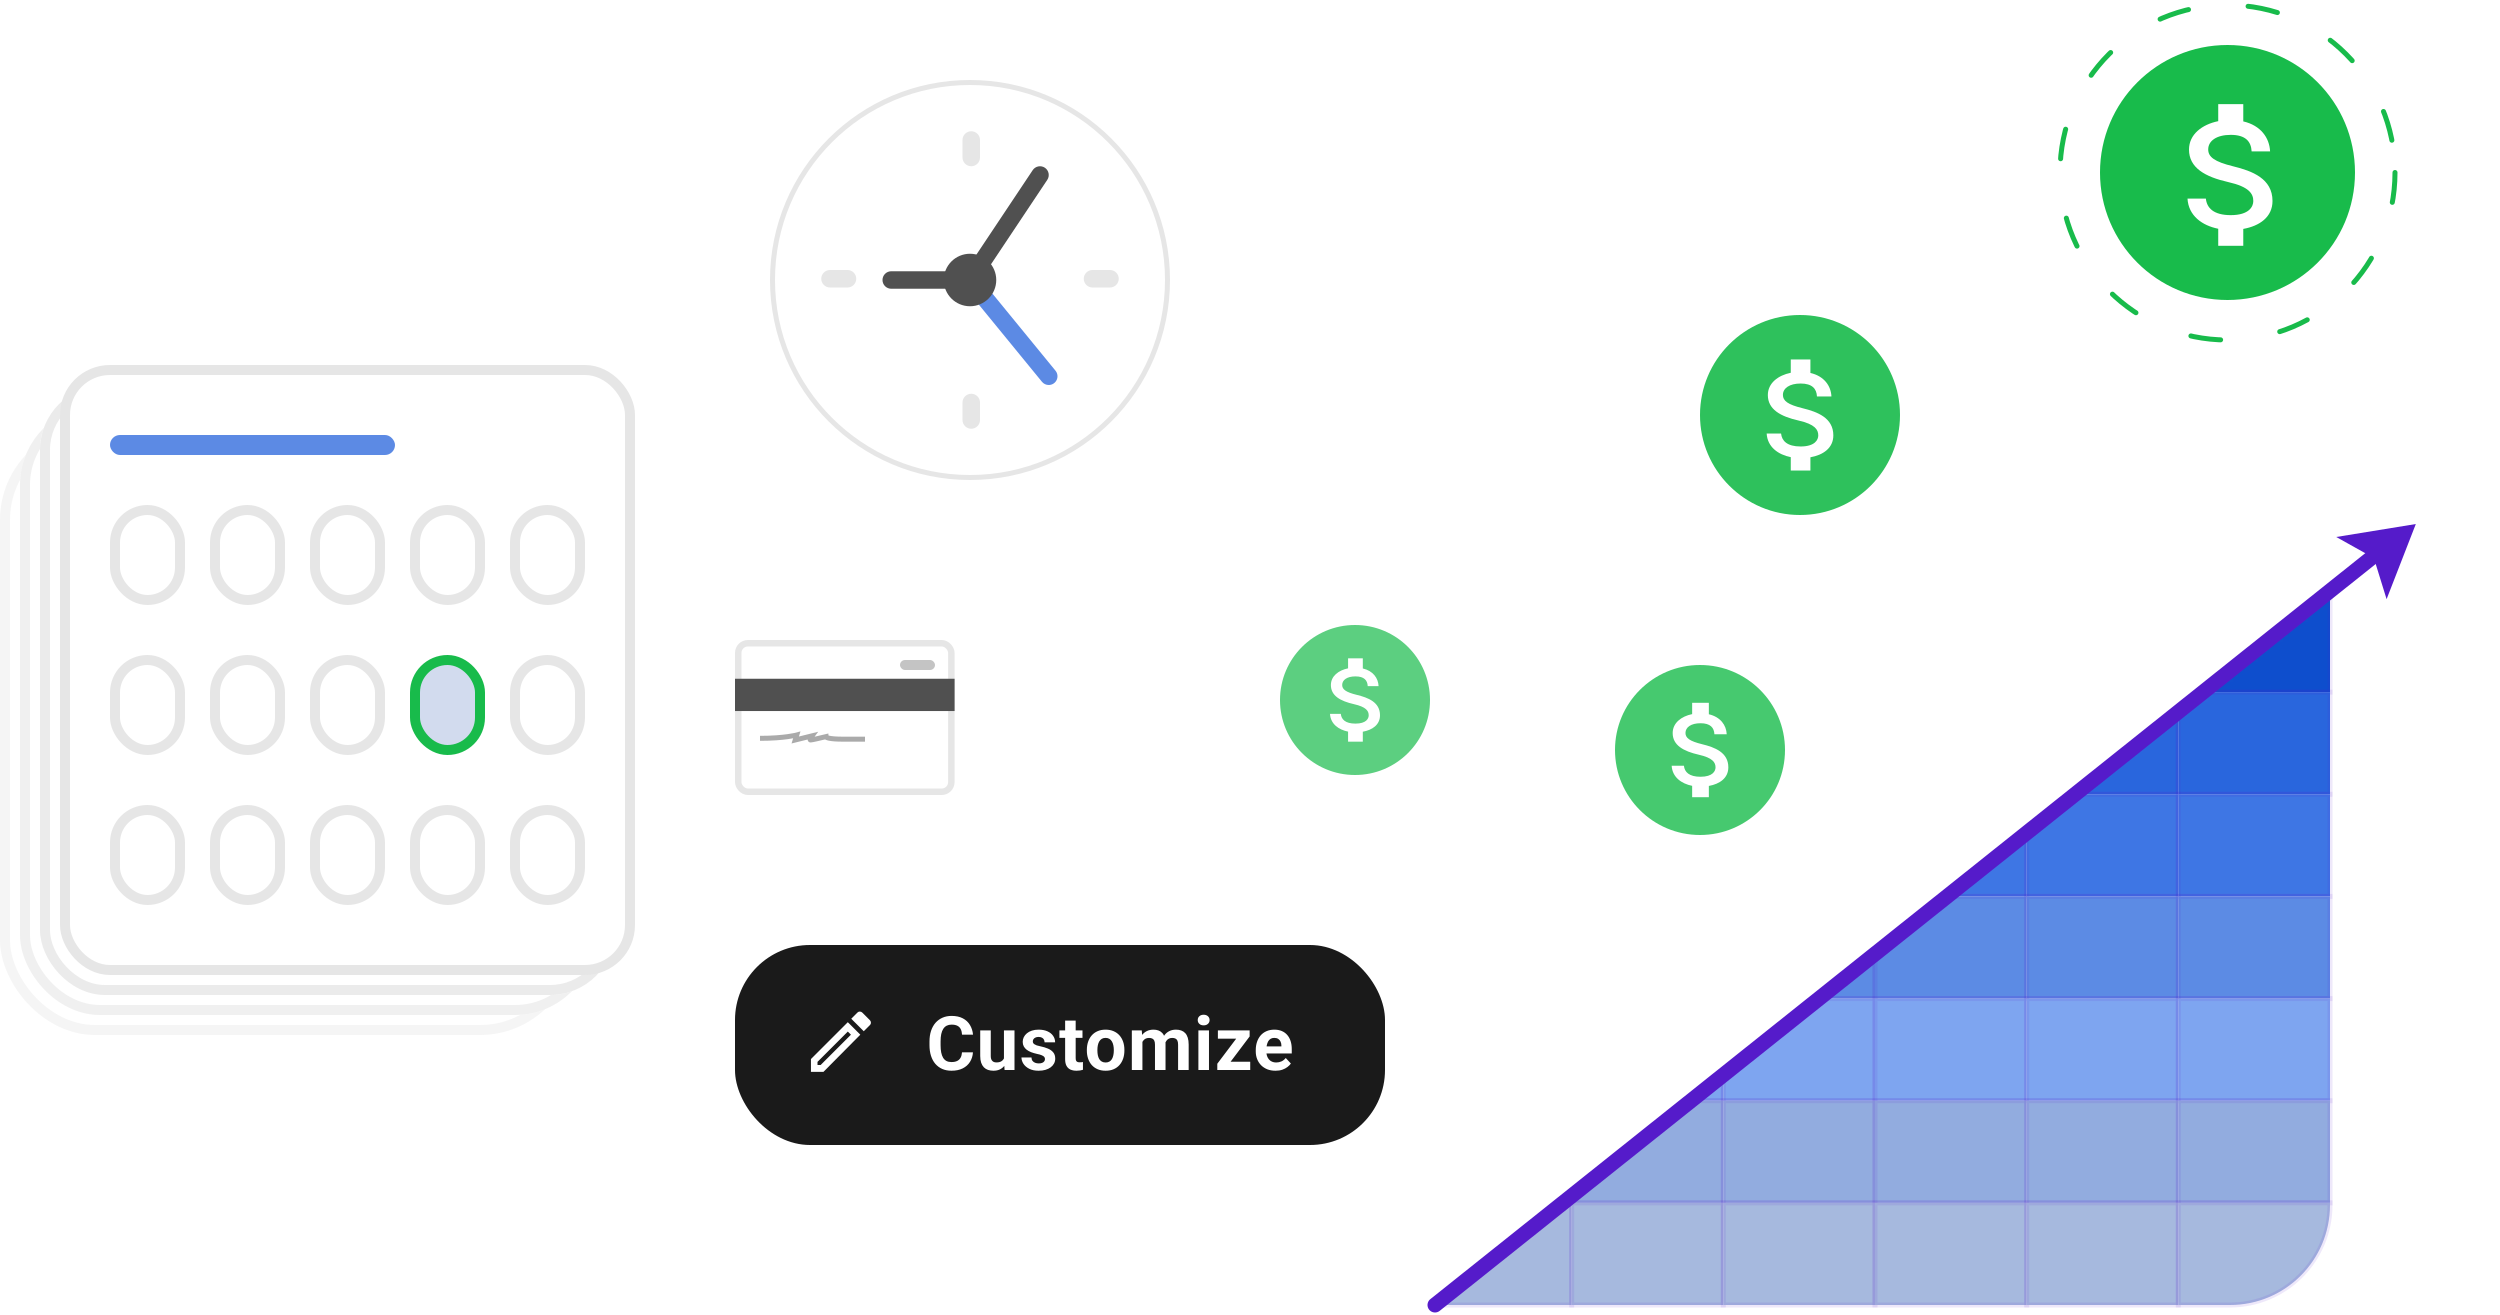 <svg xmlns="http://www.w3.org/2000/svg" width="500" height="263" viewBox="0 0 500 263" fill="none"><circle cx="445.5" cy="34.5" r="25.5" fill="#18BB4B"></circle><path d="M446.651 33.268C442.86 32.34 441.641 31.379 441.641 29.884C441.641 28.168 443.328 26.972 446.15 26.972C449.123 26.972 450.225 28.31 450.325 30.277H454.016C453.899 27.57 452.145 25.083 448.655 24.28V20.833H443.645V24.233C440.406 24.894 437.801 26.878 437.801 29.915C437.801 33.551 440.99 35.362 445.649 36.416C449.824 37.361 450.659 38.746 450.659 40.21C450.659 41.296 449.841 43.028 446.15 43.028C442.71 43.028 441.358 41.579 441.174 39.722H437.5C437.7 43.169 440.439 45.105 443.645 45.751V49.166H448.655V45.782C451.912 45.2 454.5 43.421 454.5 40.194C454.5 35.724 450.442 34.197 446.651 33.268Z" fill="white"></path><circle cx="445.5" cy="34.5" r="33.5" stroke="#18BB4B" stroke-linecap="round" stroke-dasharray="6 12"></circle><circle cx="360" cy="83" r="20" fill="#18BB4B" fill-opacity="0.9"></circle><path d="M360.511 81.642C357.538 80.913 356.582 80.16 356.582 78.987C356.582 77.642 357.904 76.704 360.118 76.704C362.449 76.704 363.314 77.753 363.392 79.296H366.287C366.195 77.173 364.82 75.222 362.082 74.592V71.889H358.153V74.555C355.612 75.074 353.569 76.629 353.569 79.012C353.569 81.864 356.071 83.284 359.725 84.111C362.999 84.852 363.654 85.938 363.654 87.086C363.654 87.938 363.012 89.296 360.118 89.296C357.42 89.296 356.359 88.16 356.215 86.704H353.333C353.49 89.407 355.638 90.926 358.153 91.432V94.111H362.082V91.457C364.637 91 366.667 89.605 366.667 87.074C366.667 83.568 363.484 82.37 360.511 81.642Z" fill="white"></path><path d="M154.5 56C154.5 77.815 172.185 95.5 194 95.5C215.815 95.5 233.5 77.815 233.5 56C233.5 34.185 215.815 16.5 194 16.5C172.185 16.5 154.5 34.185 154.5 56Z" fill="white" stroke="#E6E6E6"></path><path d="M209.749 77C210.08 77 210.404 76.906 210.683 76.728C210.963 76.551 211.187 76.298 211.328 75.999C211.47 75.7 211.524 75.367 211.484 75.038C211.443 74.709 211.311 74.399 211.101 74.142L195.351 54.892C195.055 54.541 194.633 54.321 194.175 54.278C193.717 54.236 193.262 54.376 192.906 54.666C192.55 54.957 192.323 55.376 192.274 55.833C192.225 56.29 192.357 56.748 192.642 57.108L208.392 76.358C208.557 76.559 208.764 76.721 208.998 76.832C209.233 76.943 209.489 77.001 209.749 77Z" fill="#5C8AE4"></path><path d="M194 61.25C191.101 61.25 188.75 58.9 188.75 56C188.75 53.1 191.101 50.75 194 50.75C196.899 50.75 199.25 53.1 199.25 56C199.25 58.9 196.899 61.25 194 61.25Z" fill="#505050"></path><path d="M178.25 57.75H194C194.288 57.75 194.571 57.679 194.825 57.543C195.079 57.407 195.296 57.211 195.456 56.971L209.456 35.971C209.583 35.78 209.672 35.566 209.717 35.34C209.761 35.115 209.761 34.883 209.716 34.657C209.625 34.202 209.357 33.802 208.971 33.544C208.585 33.287 208.112 33.193 207.657 33.284C207.202 33.375 206.801 33.643 206.544 34.029L193.064 54.25H178.25C177.786 54.25 177.341 54.435 177.012 54.763C176.684 55.091 176.5 55.536 176.5 56C176.5 56.464 176.684 56.91 177.012 57.238C177.341 57.566 177.786 57.75 178.25 57.75Z" fill="#505050"></path><path d="M194.25 33.25C194.714 33.25 195.159 33.066 195.487 32.737C195.816 32.409 196 31.964 196 31.5V28C196 27.536 195.816 27.091 195.487 26.763C195.159 26.434 194.714 26.25 194.25 26.25C193.786 26.25 193.341 26.434 193.013 26.763C192.684 27.091 192.5 27.536 192.5 28V31.5C192.5 31.964 192.684 32.409 193.013 32.737C193.341 33.066 193.786 33.25 194.25 33.25Z" fill="#E6E6E6"></path><path d="M171.25 55.75C171.25 55.286 171.066 54.841 170.737 54.513C170.409 54.184 169.964 54 169.5 54H166C165.536 54 165.091 54.184 164.763 54.513C164.434 54.841 164.25 55.286 164.25 55.75C164.25 56.214 164.434 56.659 164.763 56.987C165.091 57.316 165.536 57.5 166 57.5H169.5C169.964 57.5 170.409 57.316 170.737 56.987C171.066 56.659 171.25 56.214 171.25 55.75Z" fill="#E6E6E6"></path><path d="M194.25 78.75C193.786 78.75 193.341 78.934 193.013 79.263C192.684 79.591 192.5 80.036 192.5 80.5V84C192.5 84.464 192.684 84.909 193.013 85.237C193.341 85.566 193.786 85.75 194.25 85.75C194.714 85.75 195.159 85.566 195.487 85.237C195.816 84.909 196 84.464 196 84V80.5C196 80.036 195.816 79.591 195.487 79.263C195.159 78.934 194.714 78.75 194.25 78.75Z" fill="#E6E6E6"></path><path d="M216.75 55.75C216.75 56.214 216.934 56.659 217.263 56.987C217.591 57.316 218.036 57.5 218.5 57.5H222C222.464 57.5 222.909 57.316 223.237 56.987C223.566 56.659 223.75 56.214 223.75 55.75C223.75 55.286 223.566 54.841 223.237 54.513C222.909 54.184 222.464 54 222 54H218.5C218.036 54 217.591 54.184 217.263 54.513C216.934 54.841 216.75 55.286 216.75 55.75Z" fill="#E6E6E6"></path><circle cx="340" cy="150" r="17" fill="#18BB4B" fill-opacity="0.8"></circle><path d="M340.434 148.846C337.907 148.227 337.094 147.587 337.094 146.59C337.094 145.446 338.219 144.648 340.1 144.648C342.082 144.648 342.817 145.54 342.883 146.852H345.344C345.266 145.047 344.097 143.389 341.77 142.854V140.556H338.43V142.822C336.27 143.263 334.534 144.585 334.534 146.611C334.534 149.035 336.66 150.241 339.766 150.945C342.549 151.574 343.106 152.498 343.106 153.474C343.106 154.198 342.561 155.352 340.1 155.352C337.807 155.352 336.905 154.387 336.783 153.148H334.333C334.467 155.446 336.293 156.737 338.43 157.167V159.445H341.77V157.188C343.941 156.8 345.667 155.614 345.667 153.463C345.667 150.483 342.961 149.465 340.434 148.846Z" fill="white"></path><circle cx="271" cy="140" r="15" fill="#18BB4B" fill-opacity="0.7"></circle><path d="M271.383 138.981C269.153 138.435 268.436 137.87 268.436 136.991C268.436 135.981 269.428 135.278 271.088 135.278C272.837 135.278 273.485 136.065 273.544 137.222H275.715C275.646 135.629 274.615 134.167 272.562 133.694V131.667H269.615V133.667C267.709 134.055 266.177 135.222 266.177 137.009C266.177 139.148 268.053 140.213 270.794 140.833C273.25 141.389 273.741 142.204 273.741 143.065C273.741 143.704 273.259 144.722 271.088 144.722C269.065 144.722 268.269 143.87 268.161 142.778H266C266.118 144.805 267.729 145.944 269.615 146.324V148.333H272.562V146.342C274.477 146 276 144.954 276 143.055C276 140.426 273.613 139.528 271.383 138.981Z" fill="white"></path><rect y="85" width="115" height="122" rx="19" fill="white"></rect><rect x="11" y="100" width="13" height="18" rx="6.5" fill="white" stroke="#E6E6E6" stroke-width="2"></rect><rect x="31" y="100" width="13" height="18" rx="6.5" fill="white" stroke="#E6E6E6" stroke-width="2"></rect><rect x="51" y="100" width="13" height="18" rx="6.5" fill="white" stroke="#E6E6E6" stroke-width="2"></rect><rect x="71" y="100" width="13" height="18" rx="6.5" fill="white" stroke="#E6E6E6" stroke-width="2"></rect><rect x="91" y="100" width="13" height="18" rx="6.5" fill="white" stroke="#E6E6E6" stroke-width="2"></rect><rect x="11" y="130" width="13" height="18" rx="6.5" fill="white" stroke="#E6E6E6" stroke-width="2"></rect><rect x="31" y="130" width="13" height="18" rx="6.5" fill="white" stroke="#E6E6E6" stroke-width="2"></rect><rect x="51" y="130" width="13" height="18" rx="6.5" fill="white" stroke="#E6E6E6" stroke-width="2"></rect><rect x="71" y="130" width="13" height="18" rx="6.5" fill="#551BCA" fill-opacity="0.2" stroke="#551BCA" stroke-width="2"></rect><rect x="91" y="130" width="13" height="18" rx="6.5" fill="white" stroke="#E6E6E6" stroke-width="2"></rect><rect x="10" y="159" width="57" height="4" rx="2" fill="#E6E6E6"></rect><rect x="11" y="174" width="13" height="18" rx="6.5" fill="white" stroke="#E6E6E6" stroke-width="2"></rect><rect x="31" y="174" width="13" height="18" rx="6.5" fill="white" stroke="#E6E6E6" stroke-width="2"></rect><rect x="51" y="174" width="13" height="18" rx="6.5" fill="white" stroke="#E6E6E6" stroke-width="2"></rect><rect x="71" y="174" width="13" height="18" rx="6.5" fill="white" stroke="#E6E6E6" stroke-width="2"></rect><rect x="91" y="174" width="13" height="18" rx="6.5" fill="white" stroke="#E6E6E6" stroke-width="2"></rect><rect x="1" y="86" width="113" height="120" rx="18" stroke="#E6E6E6" stroke-opacity="0.4" stroke-width="2"></rect><rect x="4" y="81" width="115" height="122" rx="16" fill="white"></rect><rect x="15" y="96" width="13" height="18" rx="6.5" fill="white" stroke="#E6E6E6" stroke-width="2"></rect><rect x="35" y="96" width="13" height="18" rx="6.5" fill="white" stroke="#E6E6E6" stroke-width="2"></rect><rect x="55" y="96" width="13" height="18" rx="6.5" fill="white" stroke="#E6E6E6" stroke-width="2"></rect><rect x="75" y="96" width="13" height="18" rx="6.5" fill="white" stroke="#E6E6E6" stroke-width="2"></rect><rect x="95" y="96" width="13" height="18" rx="6.5" fill="white" stroke="#E6E6E6" stroke-width="2"></rect><rect x="15" y="126" width="13" height="18" rx="6.5" fill="white" stroke="#E6E6E6" stroke-width="2"></rect><rect x="35" y="126" width="13" height="18" rx="6.5" fill="white" stroke="#E6E6E6" stroke-width="2"></rect><rect x="55" y="126" width="13" height="18" rx="6.5" fill="white" stroke="#E6E6E6" stroke-width="2"></rect><rect x="75" y="126" width="13" height="18" rx="6.5" fill="#551BCA" fill-opacity="0.2" stroke="#551BCA" stroke-width="2"></rect><rect x="95" y="126" width="13" height="18" rx="6.5" fill="white" stroke="#E6E6E6" stroke-width="2"></rect><rect x="15" y="156" width="13" height="18" rx="6.5" fill="white" stroke="#E6E6E6" stroke-width="2"></rect><rect x="35" y="156" width="13" height="18" rx="6.5" fill="white" stroke="#E6E6E6" stroke-width="2"></rect><rect x="55" y="156" width="13" height="18" rx="6.5" fill="white" stroke="#E6E6E6" stroke-width="2"></rect><rect x="75" y="156" width="13" height="18" rx="6.5" fill="white" stroke="#E6E6E6" stroke-width="2"></rect><rect x="95" y="156" width="13" height="18" rx="6.5" fill="white" stroke="#E6E6E6" stroke-width="2"></rect><rect x="14" y="185" width="57" height="4" rx="2" fill="#E6E6E6"></rect><rect x="5" y="82" width="113" height="120" rx="15" stroke="#E6E6E6" stroke-opacity="0.6" stroke-width="2"></rect><rect x="8" y="77" width="115" height="122" rx="13" fill="white"></rect><rect x="18" y="91" width="57" height="4" rx="2" fill="#E6E6E6"></rect><rect x="19" y="106" width="13" height="18" rx="6.5" fill="white" stroke="#E6E6E6" stroke-width="2"></rect><rect x="39" y="106" width="13" height="18" rx="6.5" fill="white" stroke="#E6E6E6" stroke-width="2"></rect><rect x="59" y="106" width="13" height="18" rx="6.5" fill="white" stroke="#E6E6E6" stroke-width="2"></rect><rect x="79" y="106" width="13" height="18" rx="6.5" fill="white" stroke="#E6E6E6" stroke-width="2"></rect><rect x="99" y="106" width="13" height="18" rx="6.5" fill="white" stroke="#E6E6E6" stroke-width="2"></rect><rect x="19" y="136" width="13" height="18" rx="6.5" fill="white" stroke="#E6E6E6" stroke-width="2"></rect><rect x="39" y="136" width="13" height="18" rx="6.5" fill="white" stroke="#E6E6E6" stroke-width="2"></rect><rect x="59" y="136" width="13" height="18" rx="6.5" fill="white" stroke="#E6E6E6" stroke-width="2"></rect><rect x="79" y="136" width="13" height="18" rx="6.5" fill="#551BCA" fill-opacity="0.2" stroke="#551BCA" stroke-width="2"></rect><rect x="99" y="136" width="13" height="18" rx="6.5" fill="white" stroke="#E6E6E6" stroke-width="2"></rect><rect x="19" y="166" width="13" height="18" rx="6.5" fill="white" stroke="#E6E6E6" stroke-width="2"></rect><rect x="39" y="166" width="13" height="18" rx="6.5" fill="white" stroke="#E6E6E6" stroke-width="2"></rect><rect x="59" y="166" width="13" height="18" rx="6.5" fill="white" stroke="#E6E6E6" stroke-width="2"></rect><rect x="79" y="166" width="13" height="18" rx="6.5" fill="white" stroke="#E6E6E6" stroke-width="2"></rect><rect x="99" y="166" width="13" height="18" rx="6.5" fill="white" stroke="#E6E6E6" stroke-width="2"></rect><rect x="9" y="78" width="113" height="120" rx="12" stroke="#E6E6E6" stroke-opacity="0.8" stroke-width="2"></rect><rect x="13" y="74" width="113" height="120" rx="9" fill="white"></rect><rect x="22" y="87" width="57" height="4" rx="2" fill="#5C8AE4"></rect><rect x="23" y="102" width="13" height="18" rx="6.5" fill="white" stroke="#E6E6E6" stroke-width="2"></rect><rect x="43" y="102" width="13" height="18" rx="6.5" fill="white" stroke="#E6E6E6" stroke-width="2"></rect><rect x="63" y="102" width="13" height="18" rx="6.5" fill="white" stroke="#E6E6E6" stroke-width="2"></rect><rect x="83" y="102" width="13" height="18" rx="6.5" fill="white" stroke="#E6E6E6" stroke-width="2"></rect><rect x="103" y="102" width="13" height="18" rx="6.5" fill="white" stroke="#E6E6E6" stroke-width="2"></rect><rect x="23" y="132" width="13" height="18" rx="6.5" fill="white" stroke="#E6E6E6" stroke-width="2"></rect><rect x="43" y="132" width="13" height="18" rx="6.5" fill="white" stroke="#E6E6E6" stroke-width="2"></rect><rect x="63" y="132" width="13" height="18" rx="6.5" fill="white" stroke="#E6E6E6" stroke-width="2"></rect><rect x="83" y="132" width="13" height="18" rx="6.5" fill="#A6B9DE" fill-opacity="0.5" stroke="#18BB4B" stroke-width="2"></rect><rect x="103" y="132" width="13" height="18" rx="6.5" fill="white" stroke="#E6E6E6" stroke-width="2"></rect><rect x="23" y="162" width="13" height="18" rx="6.5" fill="white" stroke="#E6E6E6" stroke-width="2"></rect><rect x="43" y="162" width="13" height="18" rx="6.5" fill="white" stroke="#E6E6E6" stroke-width="2"></rect><rect x="63" y="162" width="13" height="18" rx="6.5" fill="white" stroke="#E6E6E6" stroke-width="2"></rect><rect x="83" y="162" width="13" height="18" rx="6.5" fill="white" stroke="#E6E6E6" stroke-width="2"></rect><rect x="103" y="162" width="13" height="18" rx="6.5" fill="white" stroke="#E6E6E6" stroke-width="2"></rect><rect x="13" y="74" width="113" height="120" rx="9" stroke="#E6E6E6" stroke-width="2"></rect><g filter="url(#filter0_d_1058_39420)"><rect x="147.646" y="128.646" width="42.625" height="29.708" rx="1.938" fill="white" stroke="#E6E6E6" stroke-width="1.292"></rect><rect x="147" y="135.75" width="43.917" height="6.458" fill="#505050"></rect><path d="M152 147.667C156.902 147.667 159.353 147 159.353 147L159.046 148L162.416 147.167C162.212 147.444 161.865 148 162.11 148C162.355 148 164.254 147.556 165.173 147.333C165.173 147.5 165.847 147.833 168.543 147.833C171.239 147.833 172.638 147.833 173 147.833" stroke="#AAAAAA"></path><rect x="180" y="132" width="7" height="2" rx="1" fill="#C4C4C4"></rect></g><path d="M483.165 104.804L477.319 119.832L474.771 111.602L467.25 107.397L483.165 104.804Z" fill="#551BCA"></path><rect x="147" y="189" width="130" height="40" rx="15" fill="#1A1A1A"></rect><path d="M171.938 202.312C171.771 202.312 171.625 202.375 171.5 202.5L170.25 203.75L172.75 206.25L174 205C174.125 204.875 174.188 204.729 174.188 204.562C174.188 204.354 174.125 204.188 174 204.062L172.438 202.5C172.312 202.375 172.146 202.312 171.938 202.312ZM162.188 214.375V211.812L169.562 204.438L172.062 206.938L164.688 214.375H162.188ZM164.125 213L170.188 206.938L169.562 206.312L163.5 212.375V213H164.125Z" fill="white"></path><path d="M192.401 210.462H194.591C194.547 211.18 194.349 211.817 193.998 212.374C193.651 212.931 193.165 213.365 192.54 213.678C191.92 213.99 191.173 214.146 190.299 214.146C189.616 214.146 189.003 214.029 188.461 213.795C187.919 213.556 187.455 213.214 187.069 212.77C186.688 212.325 186.398 211.788 186.198 211.158C185.997 210.528 185.897 209.823 185.897 209.042V208.302C185.897 207.521 186 206.815 186.205 206.185C186.415 205.55 186.713 205.011 187.098 204.566C187.489 204.122 187.955 203.78 188.497 203.541C189.039 203.302 189.645 203.182 190.314 203.182C191.202 203.182 191.952 203.343 192.562 203.666C193.178 203.988 193.654 204.432 193.991 204.999C194.332 205.565 194.537 206.209 194.606 206.932H192.408C192.384 206.502 192.299 206.139 192.152 205.841C192.006 205.538 191.783 205.311 191.486 205.16C191.193 205.003 190.802 204.925 190.314 204.925C189.948 204.925 189.628 204.994 189.354 205.13C189.081 205.267 188.851 205.475 188.666 205.753C188.48 206.031 188.341 206.383 188.248 206.808C188.16 207.228 188.117 207.721 188.117 208.287V209.042C188.117 209.593 188.158 210.079 188.241 210.499C188.324 210.914 188.451 211.266 188.622 211.554C188.798 211.837 189.022 212.052 189.296 212.198C189.574 212.34 189.908 212.411 190.299 212.411C190.758 212.411 191.137 212.337 191.434 212.191C191.732 212.044 191.959 211.827 192.116 211.539C192.277 211.251 192.372 210.892 192.401 210.462ZM200.79 212.103V206.075H202.899V214H200.914L200.79 212.103ZM201.024 210.477L201.647 210.462C201.647 210.99 201.586 211.48 201.463 211.935C201.341 212.384 201.158 212.774 200.914 213.106C200.67 213.434 200.362 213.69 199.991 213.875C199.62 214.056 199.183 214.146 198.68 214.146C198.295 214.146 197.938 214.093 197.611 213.985C197.289 213.873 197.01 213.7 196.776 213.465C196.546 213.226 196.366 212.921 196.234 212.55C196.107 212.174 196.044 211.722 196.044 211.195V206.075H198.153V211.209C198.153 211.444 198.18 211.642 198.233 211.803C198.292 211.964 198.373 212.096 198.475 212.198C198.578 212.301 198.697 212.374 198.834 212.418C198.976 212.462 199.132 212.484 199.303 212.484C199.737 212.484 200.079 212.396 200.328 212.22C200.582 212.044 200.76 211.805 200.863 211.502C200.97 211.195 201.024 210.853 201.024 210.477ZM208.995 211.81C208.995 211.659 208.951 211.522 208.863 211.4C208.775 211.278 208.612 211.166 208.372 211.063C208.138 210.956 207.799 210.858 207.354 210.77C206.954 210.682 206.58 210.572 206.234 210.44C205.892 210.304 205.594 210.14 205.34 209.95C205.091 209.759 204.896 209.535 204.754 209.276C204.613 209.012 204.542 208.712 204.542 208.375C204.542 208.043 204.613 207.73 204.754 207.438C204.901 207.145 205.108 206.886 205.377 206.661C205.65 206.432 205.982 206.253 206.373 206.126C206.768 205.995 207.213 205.929 207.706 205.929C208.394 205.929 208.985 206.039 209.478 206.258C209.976 206.478 210.357 206.781 210.621 207.167C210.89 207.547 211.024 207.982 211.024 208.47H208.914C208.914 208.265 208.871 208.082 208.783 207.921C208.7 207.755 208.568 207.625 208.387 207.533C208.211 207.435 207.982 207.386 207.699 207.386C207.464 207.386 207.262 207.428 207.091 207.511C206.92 207.589 206.788 207.696 206.695 207.833C206.607 207.965 206.563 208.111 206.563 208.272C206.563 208.395 206.588 208.504 206.637 208.602C206.69 208.695 206.776 208.78 206.893 208.858C207.01 208.937 207.162 209.01 207.347 209.078C207.538 209.142 207.772 209.2 208.05 209.254C208.621 209.371 209.132 209.525 209.581 209.715C210.03 209.901 210.387 210.155 210.65 210.477C210.914 210.794 211.046 211.212 211.046 211.729C211.046 212.081 210.968 212.403 210.811 212.696C210.655 212.989 210.431 213.246 210.138 213.465C209.845 213.68 209.493 213.849 209.083 213.971C208.678 214.088 208.221 214.146 207.713 214.146C206.976 214.146 206.351 214.015 205.838 213.751C205.33 213.487 204.945 213.153 204.681 212.748C204.422 212.337 204.293 211.917 204.293 211.488H206.292C206.302 211.776 206.375 212.008 206.512 212.184C206.654 212.359 206.832 212.486 207.047 212.564C207.267 212.643 207.503 212.682 207.757 212.682C208.031 212.682 208.258 212.645 208.438 212.572C208.619 212.494 208.756 212.391 208.849 212.264C208.946 212.132 208.995 211.981 208.995 211.81ZM216.497 206.075V207.569H211.883V206.075H216.497ZM213.026 204.12H215.135V211.612C215.135 211.842 215.164 212.018 215.223 212.14C215.286 212.262 215.379 212.347 215.501 212.396C215.623 212.44 215.777 212.462 215.963 212.462C216.094 212.462 216.212 212.457 216.314 212.447C216.422 212.433 216.512 212.418 216.585 212.403L216.592 213.956C216.412 214.015 216.217 214.061 216.007 214.095C215.797 214.129 215.565 214.146 215.311 214.146C214.847 214.146 214.442 214.071 214.095 213.919C213.753 213.763 213.489 213.514 213.304 213.172C213.118 212.831 213.026 212.381 213.026 211.825V204.12ZM217.371 210.118V209.964C217.371 209.383 217.454 208.849 217.62 208.36C217.786 207.867 218.028 207.44 218.345 207.079C218.663 206.717 219.053 206.437 219.517 206.236C219.981 206.031 220.513 205.929 221.114 205.929C221.714 205.929 222.249 206.031 222.718 206.236C223.187 206.437 223.58 206.717 223.897 207.079C224.219 207.44 224.463 207.867 224.629 208.36C224.795 208.849 224.878 209.383 224.878 209.964V210.118C224.878 210.694 224.795 211.229 224.629 211.722C224.463 212.21 224.219 212.638 223.897 213.004C223.58 213.365 223.189 213.646 222.725 213.846C222.261 214.046 221.729 214.146 221.128 214.146C220.528 214.146 219.993 214.046 219.524 213.846C219.061 213.646 218.667 213.365 218.345 213.004C218.028 212.638 217.786 212.21 217.62 211.722C217.454 211.229 217.371 210.694 217.371 210.118ZM219.48 209.964V210.118C219.48 210.45 219.51 210.76 219.568 211.048C219.627 211.336 219.72 211.59 219.847 211.81C219.979 212.025 220.149 212.193 220.359 212.315C220.569 212.438 220.826 212.499 221.128 212.499C221.421 212.499 221.673 212.438 221.883 212.315C222.093 212.193 222.261 212.025 222.388 211.81C222.515 211.59 222.608 211.336 222.667 211.048C222.73 210.76 222.762 210.45 222.762 210.118V209.964C222.762 209.642 222.73 209.339 222.667 209.056C222.608 208.768 222.513 208.514 222.381 208.294C222.254 208.07 222.085 207.894 221.875 207.767C221.666 207.64 221.412 207.577 221.114 207.577C220.816 207.577 220.562 207.64 220.352 207.767C220.147 207.894 219.979 208.07 219.847 208.294C219.72 208.514 219.627 208.768 219.568 209.056C219.51 209.339 219.48 209.642 219.48 209.964ZM228.484 207.716V214H226.367V206.075H228.352L228.484 207.716ZM228.191 209.759H227.605C227.605 209.208 227.671 208.7 227.803 208.236C227.94 207.767 228.138 207.362 228.396 207.02C228.66 206.673 228.985 206.405 229.37 206.214C229.756 206.024 230.203 205.929 230.711 205.929C231.062 205.929 231.385 205.982 231.678 206.09C231.971 206.192 232.222 206.356 232.432 206.581C232.647 206.8 232.813 207.088 232.93 207.445C233.047 207.796 233.106 208.219 233.106 208.712V214H230.996V208.946C230.996 208.585 230.948 208.307 230.85 208.111C230.752 207.916 230.613 207.779 230.432 207.701C230.257 207.623 230.044 207.584 229.795 207.584C229.522 207.584 229.283 207.64 229.077 207.752C228.877 207.865 228.711 208.021 228.579 208.221C228.448 208.417 228.35 208.646 228.286 208.91C228.223 209.173 228.191 209.457 228.191 209.759ZM232.908 209.518L232.154 209.613C232.154 209.095 232.217 208.614 232.344 208.17C232.476 207.726 232.669 207.335 232.923 206.998C233.181 206.661 233.501 206.4 233.882 206.214C234.263 206.024 234.702 205.929 235.2 205.929C235.581 205.929 235.928 205.985 236.241 206.097C236.553 206.205 236.819 206.378 237.039 206.617C237.263 206.852 237.434 207.159 237.552 207.54C237.674 207.921 237.735 208.387 237.735 208.939V214H235.618V208.939C235.618 208.573 235.569 208.294 235.471 208.104C235.379 207.909 235.242 207.774 235.061 207.701C234.886 207.623 234.676 207.584 234.431 207.584C234.178 207.584 233.955 207.635 233.765 207.738C233.575 207.835 233.416 207.972 233.289 208.148C233.162 208.324 233.067 208.529 233.003 208.763C232.94 208.993 232.908 209.244 232.908 209.518ZM241.795 206.075V214H239.678V206.075H241.795ZM239.546 204.01C239.546 203.702 239.653 203.448 239.868 203.248C240.083 203.048 240.371 202.948 240.733 202.948C241.089 202.948 241.375 203.048 241.589 203.248C241.809 203.448 241.919 203.702 241.919 204.01C241.919 204.317 241.809 204.571 241.589 204.771C241.375 204.972 241.089 205.072 240.733 205.072C240.371 205.072 240.083 204.972 239.868 204.771C239.653 204.571 239.546 204.317 239.546 204.01ZM250.044 212.352V214H244.023V212.352H250.044ZM249.927 207.291L244.873 214H243.459V212.748L248.491 206.075H249.927V207.291ZM249.18 206.075V207.73H243.577V206.075H249.18ZM255.1 214.146C254.485 214.146 253.933 214.049 253.445 213.854C252.956 213.653 252.541 213.377 252.199 213.026C251.863 212.674 251.604 212.267 251.423 211.803C251.242 211.334 251.152 210.836 251.152 210.309V210.016C251.152 209.415 251.238 208.866 251.408 208.368C251.579 207.87 251.823 207.438 252.141 207.071C252.463 206.705 252.854 206.424 253.313 206.229C253.772 206.029 254.289 205.929 254.865 205.929C255.427 205.929 255.925 206.021 256.36 206.207C256.794 206.393 257.158 206.656 257.451 206.998C257.749 207.34 257.973 207.75 258.125 208.229C258.276 208.702 258.352 209.229 258.352 209.811V210.689H252.053V209.283H256.279V209.122C256.279 208.829 256.225 208.568 256.118 208.338C256.015 208.104 255.859 207.918 255.649 207.782C255.439 207.645 255.171 207.577 254.843 207.577C254.565 207.577 254.326 207.638 254.126 207.76C253.925 207.882 253.762 208.053 253.635 208.272C253.513 208.492 253.42 208.751 253.357 209.049C253.298 209.342 253.269 209.664 253.269 210.016V210.309C253.269 210.626 253.313 210.919 253.401 211.188C253.493 211.456 253.623 211.688 253.789 211.883C253.96 212.079 254.165 212.23 254.404 212.337C254.648 212.445 254.924 212.499 255.232 212.499C255.613 212.499 255.967 212.425 256.294 212.279C256.626 212.127 256.911 211.9 257.151 211.598L258.176 212.711C258.01 212.95 257.783 213.18 257.495 213.399C257.212 213.619 256.87 213.8 256.469 213.941C256.069 214.078 255.613 214.146 255.1 214.146Z" fill="white"></path><mask id="mask0_1058_39420" style="mask-type:alpha" maskUnits="userSpaceOnUse" x="286" y="117" width="181" height="145"><path d="M467 117.5V262H286L467 117.5Z" fill="#C4C4C4"></path></mask><g mask="url(#mask0_1058_39420)"><rect x="284" y="118" width="30.333" height="20.429" fill="#0E4ECD"></rect><rect x="284" y="118" width="30.333" height="20.429" stroke="#551BCA" stroke-opacity="0.1" style="mix-blend-mode:multiply"></rect><rect x="314.333" y="118" width="30.333" height="20.429" fill="#0E4ECD"></rect><rect x="314.333" y="118" width="30.333" height="20.429" stroke="#551BCA" stroke-opacity="0.1" style="mix-blend-mode:multiply"></rect><rect x="344.667" y="118" width="30.333" height="20.429" fill="#0E4ECD"></rect><rect x="344.667" y="118" width="30.333" height="20.429" stroke="#551BCA" stroke-opacity="0.1" style="mix-blend-mode:multiply"></rect><rect x="375" y="118" width="30.333" height="20.429" fill="#0E4ECD"></rect><rect x="375" y="118" width="30.333" height="20.429" stroke="#551BCA" stroke-opacity="0.1" style="mix-blend-mode:multiply"></rect><rect x="405.333" y="118" width="30.333" height="20.429" fill="#0E4ECD"></rect><rect x="405.333" y="118" width="30.333" height="20.429" stroke="#551BCA" stroke-opacity="0.1" style="mix-blend-mode:multiply"></rect><rect x="435.667" y="118" width="30.333" height="20.429" fill="#0E4ECD"></rect><rect x="435.667" y="118" width="30.333" height="20.429" stroke="#551BCA" stroke-opacity="0.1" style="mix-blend-mode:multiply"></rect><rect x="284" y="138.429" width="30.333" height="20.429" fill="#2966DD"></rect><rect x="284" y="138.429" width="30.333" height="20.429" stroke="#551BCA" stroke-opacity="0.1" style="mix-blend-mode:multiply"></rect><rect x="314.333" y="138.429" width="30.333" height="20.429" fill="#2966DD"></rect><rect x="314.333" y="138.429" width="30.333" height="20.429" stroke="#551BCA" stroke-opacity="0.1" style="mix-blend-mode:multiply"></rect><rect x="344.667" y="138.429" width="30.333" height="20.429" fill="#2966DD"></rect><rect x="344.667" y="138.429" width="30.333" height="20.429" stroke="#551BCA" stroke-opacity="0.1" style="mix-blend-mode:multiply"></rect><rect x="375" y="138.429" width="30.333" height="20.429" fill="#2966DD"></rect><rect x="375" y="138.429" width="30.333" height="20.429" stroke="#551BCA" stroke-opacity="0.1" style="mix-blend-mode:multiply"></rect><rect x="405.333" y="138.429" width="30.333" height="20.429" fill="#2966DD"></rect><rect x="405.333" y="138.429" width="30.333" height="20.429" stroke="#551BCA" stroke-opacity="0.1" style="mix-blend-mode:multiply"></rect><rect x="435.667" y="138.429" width="30.333" height="20.429" fill="#2966DD"></rect><rect x="435.667" y="138.429" width="30.333" height="20.429" stroke="#551BCA" stroke-opacity="0.1" style="mix-blend-mode:multiply"></rect><rect x="284" y="158.857" width="30.333" height="20.429" fill="#3E76E4"></rect><rect x="284" y="158.857" width="30.333" height="20.429" stroke="#551BCA" stroke-opacity="0.1" style="mix-blend-mode:multiply"></rect><rect x="314.333" y="158.857" width="30.333" height="20.429" fill="#3E76E4"></rect><rect x="314.333" y="158.857" width="30.333" height="20.429" stroke="#551BCA" stroke-opacity="0.1" style="mix-blend-mode:multiply"></rect><rect x="344.667" y="158.857" width="30.333" height="20.429" fill="#3E76E4"></rect><rect x="344.667" y="158.857" width="30.333" height="20.429" stroke="#551BCA" stroke-opacity="0.1" style="mix-blend-mode:multiply"></rect><rect x="375" y="158.857" width="30.333" height="20.429" fill="#3E76E4"></rect><rect x="375" y="158.857" width="30.333" height="20.429" stroke="#551BCA" stroke-opacity="0.1" style="mix-blend-mode:multiply"></rect><rect x="405.333" y="158.857" width="30.333" height="20.429" fill="#3E76E4"></rect><rect x="405.333" y="158.857" width="30.333" height="20.429" stroke="#551BCA" stroke-opacity="0.1" style="mix-blend-mode:multiply"></rect><rect x="435.667" y="158.857" width="30.333" height="20.429" fill="#3E76E4"></rect><rect x="435.667" y="158.857" width="30.333" height="20.429" stroke="#551BCA" stroke-opacity="0.1" style="mix-blend-mode:multiply"></rect><rect x="284" y="179.286" width="30.333" height="20.429" fill="#5C8BE4"></rect><rect x="284" y="179.286" width="30.333" height="20.429" stroke="#551BCA" stroke-opacity="0.1" style="mix-blend-mode:multiply"></rect><rect x="314.333" y="179.286" width="30.333" height="20.429" fill="#5C8BE4"></rect><rect x="314.333" y="179.286" width="30.333" height="20.429" stroke="#551BCA" stroke-opacity="0.1" style="mix-blend-mode:multiply"></rect><rect x="344.667" y="179.286" width="30.333" height="20.429" fill="#5C8BE4"></rect><rect x="344.667" y="179.286" width="30.333" height="20.429" stroke="#551BCA" stroke-opacity="0.1" style="mix-blend-mode:multiply"></rect><rect x="375" y="179.286" width="30.333" height="20.429" fill="#5C8BE4"></rect><rect x="375" y="179.286" width="30.333" height="20.429" stroke="#551BCA" stroke-opacity="0.1" style="mix-blend-mode:multiply"></rect><rect x="405.333" y="179.286" width="30.333" height="20.429" fill="#5C8BE4"></rect><rect x="405.333" y="179.286" width="30.333" height="20.429" stroke="#551BCA" stroke-opacity="0.1" style="mix-blend-mode:multiply"></rect><rect x="435.667" y="179.286" width="30.333" height="20.429" fill="#5C8BE4"></rect><rect x="435.667" y="179.286" width="30.333" height="20.429" stroke="#551BCA" stroke-opacity="0.1" style="mix-blend-mode:multiply"></rect><rect x="284" y="199.714" width="30.333" height="20.429" fill="#7EA5F0"></rect><rect x="284" y="199.714" width="30.333" height="20.429" stroke="#551BCA" stroke-opacity="0.1" style="mix-blend-mode:multiply"></rect><rect x="314.333" y="199.714" width="30.333" height="20.429" fill="#7EA5F0"></rect><rect x="314.333" y="199.714" width="30.333" height="20.429" stroke="#551BCA" stroke-opacity="0.1" style="mix-blend-mode:multiply"></rect><rect x="344.667" y="199.714" width="30.333" height="20.429" fill="#7EA5F0"></rect><rect x="344.667" y="199.714" width="30.333" height="20.429" stroke="#551BCA" stroke-opacity="0.1" style="mix-blend-mode:multiply"></rect><rect x="375" y="199.714" width="30.333" height="20.429" fill="#7EA5F0"></rect><rect x="375" y="199.714" width="30.333" height="20.429" stroke="#551BCA" stroke-opacity="0.1" style="mix-blend-mode:multiply"></rect><rect x="405.333" y="199.714" width="30.333" height="20.429" fill="#7EA5F0"></rect><rect x="405.333" y="199.714" width="30.333" height="20.429" stroke="#551BCA" stroke-opacity="0.1" style="mix-blend-mode:multiply"></rect><rect x="435.667" y="199.714" width="30.333" height="20.429" fill="#7EA5F0"></rect><rect x="435.667" y="199.714" width="30.333" height="20.429" stroke="#551BCA" stroke-opacity="0.1" style="mix-blend-mode:multiply"></rect><rect x="284" y="220.143" width="30.333" height="20.429" fill="#92ACDF"></rect><rect x="284" y="220.143" width="30.333" height="20.429" stroke="#551BCA" stroke-opacity="0.1" style="mix-blend-mode:multiply"></rect><rect x="314.333" y="220.143" width="30.333" height="20.429" fill="#92ACDF"></rect><rect x="314.333" y="220.143" width="30.333" height="20.429" stroke="#551BCA" stroke-opacity="0.1" style="mix-blend-mode:multiply"></rect><rect x="344.667" y="220.143" width="30.333" height="20.429" fill="#92ACDF"></rect><rect x="344.667" y="220.143" width="30.333" height="20.429" stroke="#551BCA" stroke-opacity="0.1" style="mix-blend-mode:multiply"></rect><rect x="375" y="220.143" width="30.333" height="20.429" fill="#92ACDF"></rect><rect x="375" y="220.143" width="30.333" height="20.429" stroke="#551BCA" stroke-opacity="0.1" style="mix-blend-mode:multiply"></rect><rect x="405.333" y="220.143" width="30.333" height="20.429" fill="#92ACDF"></rect><rect x="405.333" y="220.143" width="30.333" height="20.429" stroke="#551BCA" stroke-opacity="0.1" style="mix-blend-mode:multiply"></rect><rect x="435.667" y="220.143" width="30.333" height="20.429" fill="#92ACDF"></rect><rect x="435.667" y="220.143" width="30.333" height="20.429" stroke="#551BCA" stroke-opacity="0.1" style="mix-blend-mode:multiply"></rect><rect x="284" y="240.571" width="30.333" height="20.429" fill="#A6B9DE"></rect><rect x="284" y="240.571" width="30.333" height="20.429" stroke="#551BCA" stroke-opacity="0.1" style="mix-blend-mode:multiply"></rect><rect x="314.333" y="240.571" width="30.333" height="20.429" fill="#A6B9DE"></rect><rect x="314.333" y="240.571" width="30.333" height="20.429" stroke="#551BCA" stroke-opacity="0.1" style="mix-blend-mode:multiply"></rect><rect x="344.667" y="240.571" width="30.333" height="20.429" fill="#A6B9DE"></rect><rect x="344.667" y="240.571" width="30.333" height="20.429" stroke="#551BCA" stroke-opacity="0.1" style="mix-blend-mode:multiply"></rect><rect x="375" y="240.571" width="30.333" height="20.429" fill="#A6B9DE"></rect><rect x="375" y="240.571" width="30.333" height="20.429" stroke="#551BCA" stroke-opacity="0.1" style="mix-blend-mode:multiply"></rect><rect x="405.333" y="240.571" width="30.333" height="20.429" fill="#A6B9DE"></rect><rect x="405.333" y="240.571" width="30.333" height="20.429" stroke="#551BCA" stroke-opacity="0.1" style="mix-blend-mode:multiply"></rect><path d="M435.667 240.571H466V241C466 252.046 457.046 261 446 261H435.667V240.571Z" fill="#A6B9DE"></path><path d="M435.667 240.571H466V241C466 252.046 457.046 261 446 261H435.667V240.571Z" stroke="#551BCA" stroke-opacity="0.1" style="mix-blend-mode:multiply"></path></g><path d="M287 261L475 111" stroke="#551BCA" stroke-width="3" stroke-linecap="round"></path><defs><filter id="filter0_d_1058_39420" x="141" y="122" width="63.917" height="51" filterUnits="userSpaceOnUse" color-interpolation-filters="sRGB"><feGaussianBlur stdDeviation="5"></feGaussianBlur></filter></defs></svg>